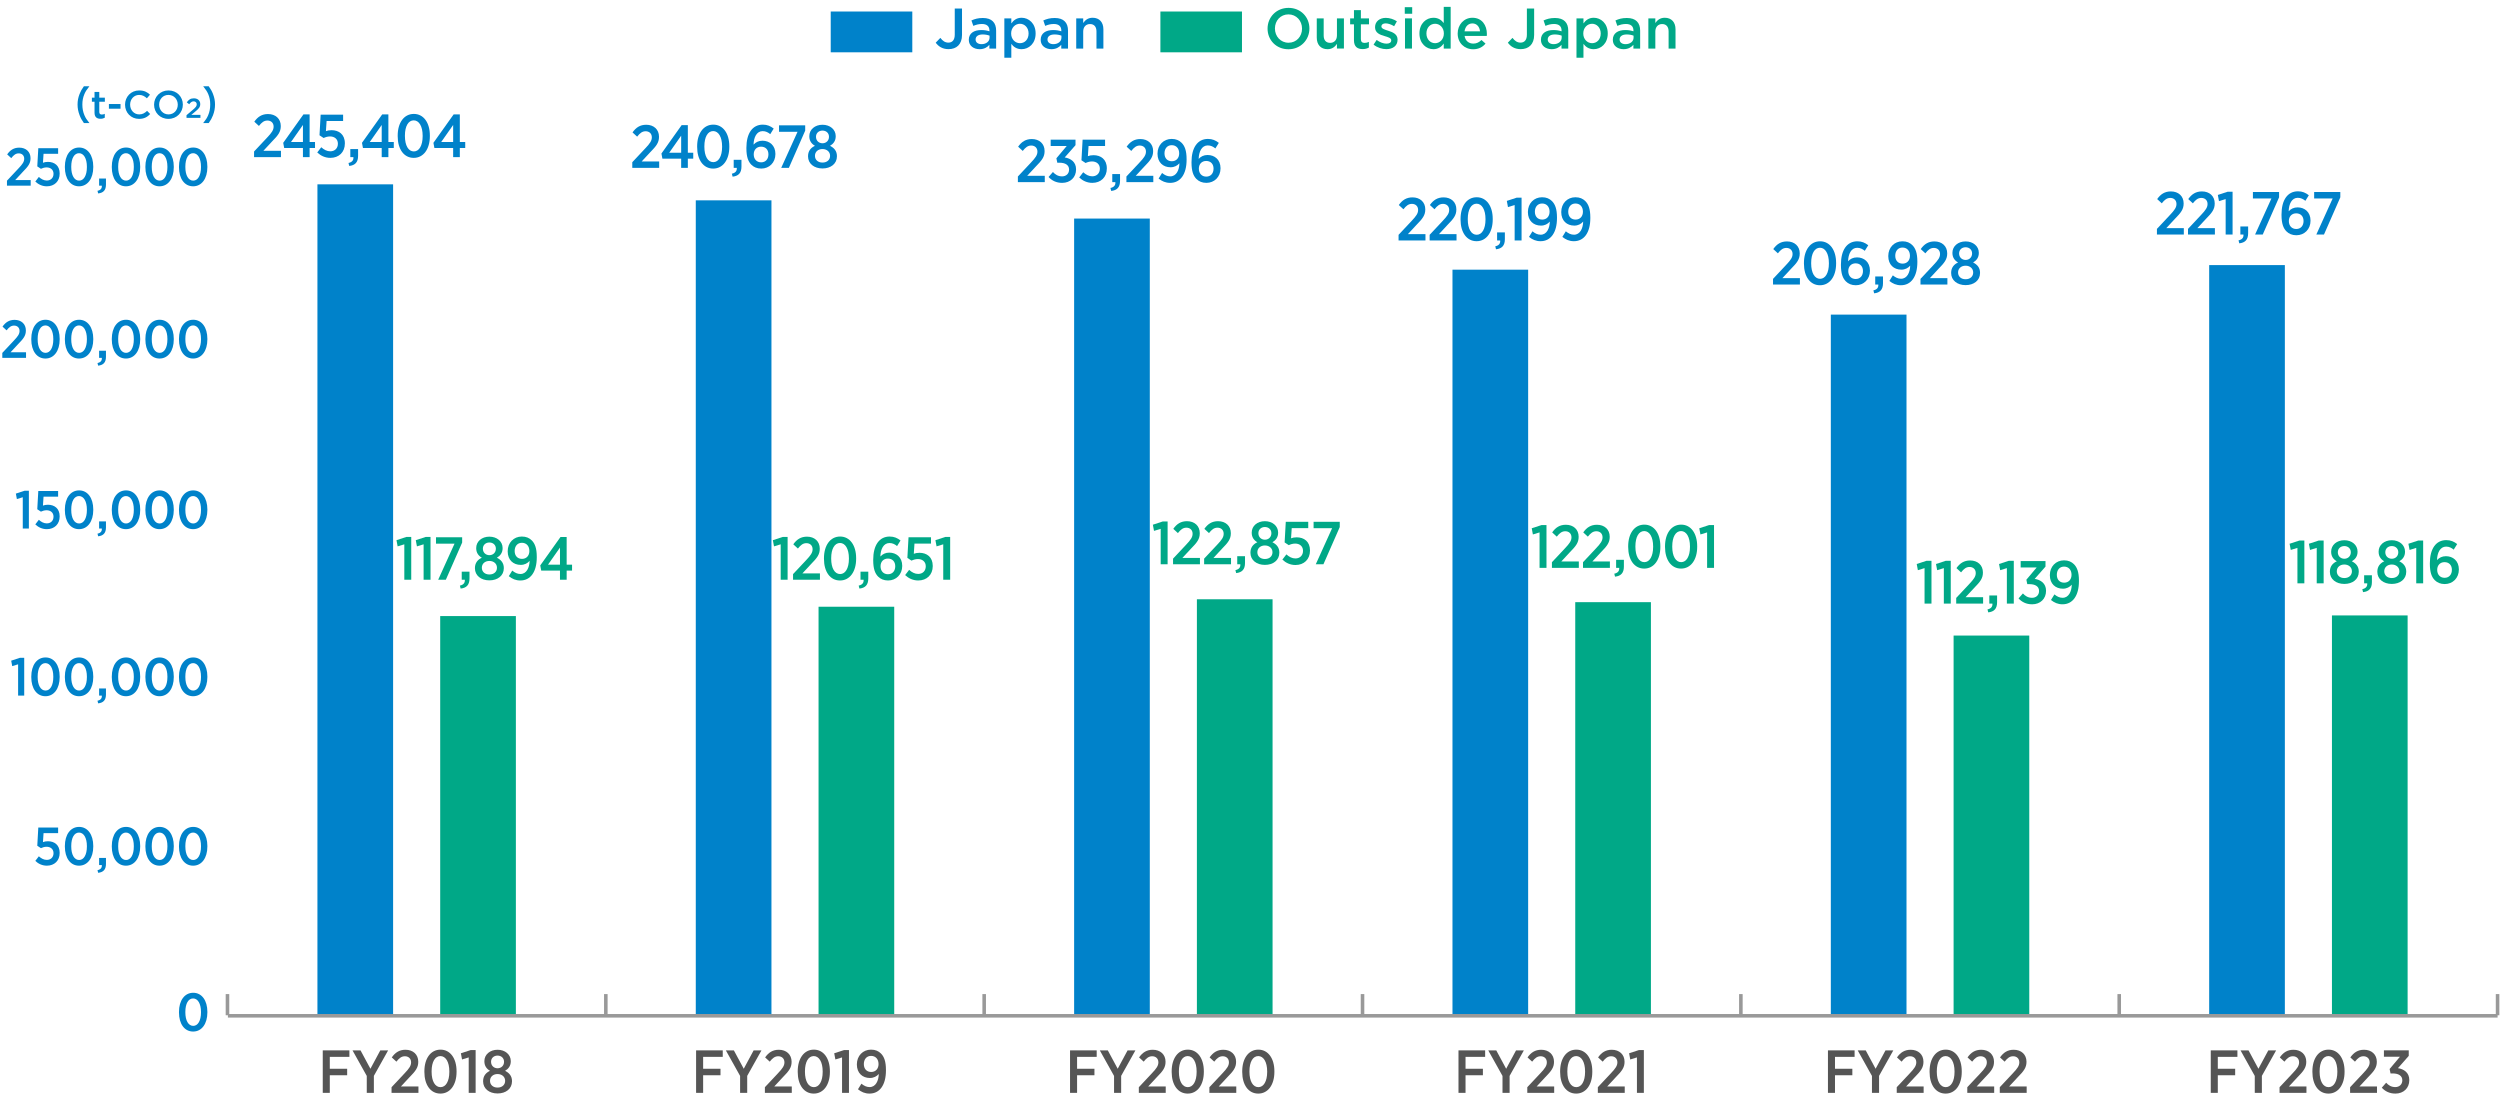 <?xml version="1.0" encoding="UTF-8"?>
<svg xmlns="http://www.w3.org/2000/svg" width="700" height="310" viewBox="0 0 700 310">
  <defs>
    <style>
      .cls-1 {
        fill: #0082ca;
      }

      .cls-2 {
        fill: none;
        stroke: #999;
        stroke-miterlimit: 10;
      }

      .cls-3 {
        fill: #00a887;
      }

      .cls-4 {
        fill: #555;
      }
    </style>
  </defs>
  <g id="data">
    <g>
      <g>
        <line class="cls-2" x1="63.693" y1="284.27" x2="63.693" y2="278.344"/>
        <line class="cls-2" x1="169.631" y1="284.27" x2="169.631" y2="278.344"/>
        <line class="cls-2" x1="275.569" y1="284.27" x2="275.569" y2="278.344"/>
        <line class="cls-2" x1="381.507" y1="284.27" x2="381.507" y2="278.344"/>
        <line class="cls-2" x1="487.444" y1="284.27" x2="487.444" y2="278.344"/>
        <line class="cls-2" x1="593.382" y1="284.27" x2="593.382" y2="278.344"/>
        <line class="cls-2" x1="699.32" y1="284.27" x2="699.32" y2="278.344"/>
      </g>
      <g>
        <g>
          <rect class="cls-1" x="88.881" y="51.614" width="21.188" height="232.656"/>
          <rect class="cls-1" x="194.819" y="56.094" width="21.188" height="228.176"/>
          <rect class="cls-1" x="300.756" y="61.197" width="21.188" height="223.073"/>
          <rect class="cls-1" x="406.694" y="75.509" width="21.188" height="208.76"/>
          <rect class="cls-1" x="512.632" y="88.091" width="21.188" height="196.179"/>
          <rect class="cls-1" x="618.57" y="74.226" width="21.188" height="210.044"/>
        </g>
        <g>
          <rect class="cls-3" x="123.256" y="172.5" width="21.188" height="111.77"/>
          <rect class="cls-3" x="229.194" y="169.886" width="21.188" height="114.384"/>
          <rect class="cls-3" x="335.131" y="167.795" width="21.188" height="116.475"/>
          <rect class="cls-3" x="441.069" y="168.606" width="21.188" height="115.663"/>
          <rect class="cls-3" x="547.007" y="177.956" width="21.188" height="106.314"/>
          <rect class="cls-3" x="652.945" y="172.32" width="21.188" height="111.95"/>
        </g>
      </g>
    </g>
  </g>
  <g id="_数字" data-name="数字">
    <g>
      <path class="cls-3" d="M218.592,152.406l-1.87.578-.323-1.734,2.754-.9h1.377v11.984h-1.938v-9.928Z"/>
      <path class="cls-3" d="M222.053,160.752l3.638-3.875c1.325-1.394,1.836-2.142,1.836-3.094,0-1.07-.748-1.699-1.734-1.699-.935,0-1.598.51-2.38,1.512l-1.292-1.189c.97-1.377,2.125-2.142,3.842-2.142,2.091,0,3.569,1.31,3.569,3.349v.034c0,1.614-.747,2.583-2.464,4.317l-2.397,2.584h4.913v1.785h-7.53v-1.582Z"/>
      <path class="cls-3" d="M230.711,156.486v-.188c0-3.604,1.768-6.068,4.521-6.068,2.72,0,4.487,2.447,4.487,6.052v.187c0,3.604-1.785,6.068-4.521,6.068-2.754,0-4.487-2.447-4.487-6.051ZM237.697,156.469v-.136c0-2.651-1.021-4.3-2.499-4.3-1.496,0-2.465,1.614-2.465,4.266v.137c0,2.651.986,4.301,2.499,4.301,1.479,0,2.465-1.633,2.465-4.268Z"/>
      <path class="cls-3" d="M240.433,163.965c1.037-.221,1.445-.799,1.377-1.631h-.866v-2.262h2.176v1.904c0,1.802-.851,2.652-2.482,2.822l-.204-.834Z"/>
      <path class="cls-3" d="M245.876,161.449c-.85-.867-1.377-2.142-1.377-4.605v-.119c0-4.012,1.666-6.494,4.606-6.494,1.241,0,2.142.408,3.043,1.105l-.969,1.563c-.595-.493-1.258-.851-2.125-.851-1.7,0-2.499,1.769-2.55,3.774.612-.663,1.411-1.088,2.499-1.088,1.938,0,3.62,1.274,3.62,3.706v.033c0,2.396-1.733,4.062-3.96,4.062-1.19,0-2.108-.408-2.788-1.088ZM250.67,158.576v-.033c0-1.292-.799-2.143-2.058-2.143-1.24,0-2.057.885-2.057,2.143v.018c0,1.309.799,2.227,2.074,2.227s2.04-.936,2.04-2.211Z"/>
      <path class="cls-3" d="M253.436,161.024l1.122-1.462c.782.697,1.581,1.139,2.533,1.139,1.258,0,2.124-.85,2.124-2.125v-.016c0-1.275-.935-2.023-2.192-2.023-.697,0-1.292.204-1.802.441l-1.156-.764.323-5.78h6.289v1.785h-4.623l-.188,2.839c.459-.17.918-.272,1.581-.272,2.023,0,3.723,1.155,3.723,3.672v.051c0,2.448-1.683,4.028-4.062,4.028-1.462,0-2.703-.595-3.672-1.513Z"/>
      <path class="cls-3" d="M264.108,152.406l-1.87.578-.322-1.734,2.753-.9h1.377v11.984h-1.938v-9.928Z"/>
    </g>
    <g>
      <path class="cls-3" d="M324.992,148.073l-1.87.578-.322-1.734,2.753-.9h1.377v11.983h-1.938v-9.927Z"/>
      <path class="cls-3" d="M328.453,156.419l3.638-3.875c1.326-1.394,1.836-2.142,1.836-3.094,0-1.071-.748-1.7-1.733-1.7-.936,0-1.599.51-2.38,1.513l-1.292-1.189c.969-1.377,2.125-2.142,3.842-2.142,2.091,0,3.569,1.309,3.569,3.349v.034c0,1.614-.748,2.583-2.465,4.317l-2.396,2.584h4.912v1.784h-7.53v-1.581Z"/>
      <path class="cls-3" d="M337.154,156.419l3.638-3.875c1.325-1.394,1.836-2.142,1.836-3.094,0-1.071-.748-1.7-1.734-1.7-.935,0-1.598.51-2.38,1.513l-1.292-1.189c.97-1.377,2.125-2.142,3.842-2.142,2.091,0,3.569,1.309,3.569,3.349v.034c0,1.614-.747,2.583-2.464,4.317l-2.397,2.584h4.913v1.784h-7.53v-1.581Z"/>
      <path class="cls-3" d="M345.917,159.632c1.037-.221,1.445-.799,1.377-1.632h-.866v-2.261h2.176v1.904c0,1.802-.851,2.651-2.482,2.821l-.204-.833Z"/>
      <path class="cls-3" d="M350.123,154.787v-.051c0-1.462.782-2.38,1.938-2.906-.918-.527-1.58-1.36-1.58-2.652v-.067c0-1.836,1.563-3.179,3.688-3.179,2.107,0,3.705,1.325,3.705,3.179v.067c0,1.292-.696,2.125-1.598,2.652,1.122.561,1.938,1.428,1.938,2.872v.068c0,2.091-1.733,3.399-4.045,3.399-2.329,0-4.046-1.343-4.046-3.383ZM356.293,154.651v-.034c0-1.139-.935-1.887-2.124-1.887-1.207,0-2.108.748-2.108,1.887v.034c0,1.071.816,1.87,2.108,1.87s2.124-.782,2.124-1.87ZM355.987,149.314v-.034c0-1.003-.765-1.717-1.818-1.717s-1.819.714-1.819,1.717v.034c0,1.054.782,1.802,1.819,1.802s1.818-.748,1.818-1.802Z"/>
      <path class="cls-3" d="M359.066,156.691l1.122-1.462c.782.697,1.581,1.139,2.533,1.139,1.258,0,2.124-.85,2.124-2.125v-.017c0-1.274-.935-2.022-2.192-2.022-.697,0-1.292.204-1.802.441l-1.156-.765.323-5.779h6.289v1.785h-4.623l-.188,2.838c.459-.17.918-.271,1.581-.271,2.023,0,3.723,1.155,3.723,3.672v.051c0,2.447-1.683,4.028-4.062,4.028-1.462,0-2.703-.595-3.672-1.513Z"/>
      <path class="cls-3" d="M372.991,147.903h-5.185v-1.802h7.326v1.479l-4.572,10.42h-2.143l4.573-10.097Z"/>
    </g>
    <g>
      <path class="cls-3" d="M431.078,149.073l-1.87.578-.323-1.734,2.754-.9h1.377v11.983h-1.938v-9.927Z"/>
      <path class="cls-3" d="M434.539,157.419l3.638-3.875c1.325-1.394,1.836-2.142,1.836-3.094,0-1.071-.748-1.7-1.733-1.7-.936,0-1.599.51-2.381,1.513l-1.291-1.189c.969-1.377,2.125-2.142,3.842-2.142,2.09,0,3.568,1.309,3.568,3.349v.034c0,1.614-.747,2.583-2.464,4.317l-2.397,2.584h4.913v1.784h-7.53v-1.581Z"/>
      <path class="cls-3" d="M443.24,157.419l3.637-3.875c1.326-1.394,1.836-2.142,1.836-3.094,0-1.071-.748-1.7-1.733-1.7-.935,0-1.599.51-2.38,1.513l-1.292-1.189c.969-1.377,2.125-2.142,3.842-2.142,2.091,0,3.569,1.309,3.569,3.349v.034c0,1.614-.748,2.583-2.465,4.317l-2.396,2.584h4.912v1.784h-7.529v-1.581Z"/>
      <path class="cls-3" d="M452.003,160.632c1.037-.221,1.444-.799,1.377-1.632h-.866v-2.261h2.176v1.904c0,1.802-.851,2.651-2.482,2.821l-.204-.833Z"/>
      <path class="cls-3" d="M455.891,153.152v-.187c0-3.604,1.768-6.068,4.521-6.068,2.72,0,4.487,2.447,4.487,6.052v.187c0,3.604-1.784,6.068-4.521,6.068-2.753,0-4.487-2.447-4.487-6.052ZM462.877,153.136v-.136c0-2.652-1.02-4.301-2.499-4.301-1.495,0-2.465,1.615-2.465,4.267v.136c0,2.652.986,4.301,2.499,4.301,1.479,0,2.465-1.632,2.465-4.267Z"/>
      <path class="cls-3" d="M466.207,153.152v-.187c0-3.604,1.768-6.068,4.521-6.068,2.719,0,4.486,2.447,4.486,6.052v.187c0,3.604-1.784,6.068-4.521,6.068-2.753,0-4.486-2.447-4.486-6.052ZM473.193,153.136v-.136c0-2.652-1.021-4.301-2.5-4.301-1.495,0-2.464,1.615-2.464,4.267v.136c0,2.652.985,4.301,2.499,4.301,1.479,0,2.465-1.632,2.465-4.267Z"/>
      <path class="cls-3" d="M477.99,149.073l-1.869.578-.323-1.734,2.753-.9h1.377v11.983h-1.938v-9.927Z"/>
    </g>
    <g>
      <path class="cls-3" d="M538.875,159.073l-1.87.578-.323-1.734,2.754-.9h1.377v11.983h-1.938v-9.927Z"/>
      <path class="cls-3" d="M544.275,159.073l-1.87.578-.322-1.734,2.753-.9h1.377v11.983h-1.938v-9.927Z"/>
      <path class="cls-3" d="M547.736,167.419l3.638-3.875c1.326-1.394,1.836-2.142,1.836-3.094,0-1.071-.748-1.7-1.733-1.7-.936,0-1.599.51-2.38,1.513l-1.292-1.189c.969-1.377,2.125-2.142,3.842-2.142,2.091,0,3.569,1.309,3.569,3.349v.034c0,1.614-.748,2.583-2.465,4.317l-2.396,2.584h4.912v1.784h-7.53v-1.581Z"/>
      <path class="cls-3" d="M556.5,170.632c1.037-.221,1.444-.799,1.377-1.632h-.867v-2.261h2.176v1.904c0,1.802-.85,2.651-2.481,2.821l-.204-.833Z"/>
      <path class="cls-3" d="M561.923,159.073l-1.87.578-.322-1.734,2.753-.9h1.377v11.983h-1.938v-9.927Z"/>
      <path class="cls-3" d="M565.19,167.556l1.224-1.395c.646.714,1.428,1.225,2.567,1.225,1.104,0,1.954-.731,1.954-1.887v-.034c0-1.241-1.037-1.904-2.702-1.904h-.596l-.255-1.24,2.89-3.434h-4.487v-1.785h6.952v1.547l-3.025,3.434c1.666.271,3.179,1.241,3.179,3.314v.051c0,2.228-1.615,3.757-3.893,3.757-1.683,0-2.924-.68-3.808-1.648Z"/>
      <path class="cls-3" d="M580.097,163.714c-.595.68-1.428,1.122-2.481,1.122-2.074,0-3.655-1.36-3.655-3.773v-.052c0-2.38,1.684-4.113,3.961-4.113,1.224,0,2.091.391,2.805,1.104.833.851,1.377,2.125,1.377,4.59v.119c0,4.097-1.751,6.493-4.606,6.493-1.292,0-2.295-.459-3.229-1.207l.969-1.563c.73.595,1.428.952,2.295.952,1.699,0,2.516-1.751,2.566-3.672ZM580.028,160.96v-.034c0-1.343-.799-2.277-2.091-2.277-1.258,0-2.022.969-2.022,2.277v.034c0,1.343.816,2.192,2.057,2.192,1.258,0,2.057-.917,2.057-2.192Z"/>
    </g>
    <g>
      <path class="cls-3" d="M113.209,152.406l-1.87.578-.323-1.734,2.754-.9h1.377v11.984h-1.938v-9.928Z"/>
      <path class="cls-3" d="M118.609,152.406l-1.87.578-.322-1.734,2.753-.9h1.377v11.984h-1.938v-9.928Z"/>
      <path class="cls-3" d="M127.264,152.236h-5.185v-1.802h7.326v1.479l-4.572,10.42h-2.142l4.572-10.098Z"/>
      <path class="cls-3" d="M128.773,163.965c1.037-.221,1.445-.799,1.377-1.631h-.866v-2.262h2.176v1.904c0,1.802-.851,2.652-2.482,2.822l-.204-.834Z"/>
      <path class="cls-3" d="M132.979,159.121v-.051c0-1.463.782-2.381,1.938-2.907-.918-.526-1.58-1.36-1.58-2.651v-.068c0-1.836,1.563-3.179,3.688-3.179,2.107,0,3.705,1.325,3.705,3.179v.068c0,1.291-.696,2.125-1.598,2.651,1.122.562,1.938,1.428,1.938,2.872v.068c0,2.092-1.733,3.4-4.045,3.4-2.329,0-4.046-1.344-4.046-3.383ZM139.149,158.984v-.033c0-1.139-.935-1.887-2.124-1.887-1.207,0-2.108.748-2.108,1.887v.033c0,1.071.816,1.87,2.108,1.87s2.124-.782,2.124-1.87ZM138.844,153.647v-.034c0-1.003-.765-1.717-1.818-1.717s-1.819.714-1.819,1.717v.034c0,1.054.782,1.802,1.819,1.802s1.818-.748,1.818-1.802Z"/>
      <path class="cls-3" d="M148.289,157.047c-.595.68-1.428,1.122-2.481,1.122-2.074,0-3.655-1.36-3.655-3.773v-.052c0-2.379,1.684-4.113,3.961-4.113,1.224,0,2.091.391,2.805,1.105.833.85,1.377,2.125,1.377,4.59v.118c0,4.097-1.751,6.493-4.606,6.493-1.292,0-2.295-.459-3.229-1.207l.969-1.563c.73.595,1.428.952,2.295.952,1.699,0,2.516-1.751,2.566-3.672ZM148.221,154.293v-.033c0-1.344-.799-2.278-2.091-2.278-1.258,0-2.022.97-2.022,2.278v.033c0,1.344.816,2.193,2.057,2.193,1.258,0,2.057-.918,2.057-2.193Z"/>
      <path class="cls-3" d="M156.794,159.767h-5.253l-.271-1.444,5.66-7.955h1.734v7.734h1.513v1.665h-1.513v2.567h-1.87v-2.567ZM156.794,158.102v-4.777l-3.349,4.777h3.349Z"/>
    </g>
    <g>
      <path class="cls-3" d="M643.28,153.406l-1.87.578-.322-1.734,2.753-.9h1.377v11.983h-1.938v-9.927Z"/>
      <path class="cls-3" d="M648.681,153.406l-1.87.578-.322-1.734,2.754-.9h1.377v11.983h-1.938v-9.927Z"/>
      <path class="cls-3" d="M652.365,160.12v-.051c0-1.462.781-2.38,1.938-2.906-.918-.527-1.58-1.36-1.58-2.652v-.067c0-1.836,1.562-3.179,3.688-3.179,2.108,0,3.706,1.325,3.706,3.179v.067c0,1.292-.696,2.125-1.598,2.652,1.122.561,1.938,1.428,1.938,2.872v.068c0,2.091-1.733,3.399-4.046,3.399-2.328,0-4.045-1.343-4.045-3.383ZM658.535,159.984v-.034c0-1.139-.935-1.887-2.125-1.887-1.207,0-2.107.748-2.107,1.887v.034c0,1.071.816,1.87,2.107,1.87s2.125-.782,2.125-1.87ZM658.229,154.647v-.034c0-1.003-.765-1.717-1.819-1.717s-1.818.714-1.818,1.717v.034c0,1.054.781,1.802,1.818,1.802s1.819-.748,1.819-1.802Z"/>
      <path class="cls-3" d="M661.449,164.965c1.037-.221,1.445-.799,1.377-1.632h-.866v-2.261h2.176v1.904c0,1.802-.851,2.651-2.481,2.821l-.205-.833Z"/>
      <path class="cls-3" d="M665.655,160.12v-.051c0-1.462.782-2.38,1.938-2.906-.918-.527-1.581-1.36-1.581-2.652v-.067c0-1.836,1.563-3.179,3.688-3.179,2.107,0,3.705,1.325,3.705,3.179v.067c0,1.292-.696,2.125-1.598,2.652,1.122.561,1.938,1.428,1.938,2.872v.068c0,2.091-1.733,3.399-4.045,3.399-2.328,0-4.046-1.343-4.046-3.383ZM671.826,159.984v-.034c0-1.139-.936-1.887-2.125-1.887-1.207,0-2.107.748-2.107,1.887v.034c0,1.071.815,1.87,2.107,1.87s2.125-.782,2.125-1.87ZM671.52,154.647v-.034c0-1.003-.765-1.717-1.818-1.717s-1.818.714-1.818,1.717v.034c0,1.054.781,1.802,1.818,1.802s1.818-.748,1.818-1.802Z"/>
      <path class="cls-3" d="M676.547,153.406l-1.869.578-.323-1.734,2.753-.9h1.377v11.983h-1.938v-9.927Z"/>
      <path class="cls-3" d="M681.737,162.449c-.851-.867-1.377-2.142-1.377-4.606v-.119c0-4.012,1.665-6.493,4.606-6.493,1.24,0,2.142.408,3.043,1.104l-.969,1.564c-.596-.493-1.258-.851-2.125-.851-1.7,0-2.499,1.769-2.55,3.774.612-.663,1.411-1.088,2.499-1.088,1.938,0,3.62,1.274,3.62,3.705v.034c0,2.396-1.733,4.062-3.96,4.062-1.19,0-2.108-.408-2.788-1.088ZM686.531,159.576v-.033c0-1.292-.799-2.143-2.058-2.143-1.241,0-2.057.885-2.057,2.143v.017c0,1.309.799,2.227,2.073,2.227s2.041-.935,2.041-2.21Z"/>
    </g>
    <g>
      <path class="cls-1" d="M603.939,64.086l3.637-3.876c1.326-1.394,1.836-2.142,1.836-3.094,0-1.07-.748-1.699-1.733-1.699-.935,0-1.599.51-2.38,1.513l-1.292-1.189c.969-1.377,2.125-2.143,3.842-2.143,2.091,0,3.569,1.31,3.569,3.349v.034c0,1.615-.748,2.584-2.465,4.317l-2.396,2.584h4.912v1.785h-7.529v-1.581Z"/>
      <path class="cls-1" d="M612.639,64.086l3.639-3.876c1.325-1.394,1.836-2.142,1.836-3.094,0-1.07-.748-1.699-1.734-1.699-.936,0-1.598.51-2.38,1.513l-1.292-1.189c.969-1.377,2.125-2.143,3.842-2.143,2.091,0,3.569,1.31,3.569,3.349v.034c0,1.615-.747,2.584-2.464,4.317l-2.397,2.584h4.913v1.785h-7.531v-1.581Z"/>
      <path class="cls-1" d="M623.184,55.74l-1.869.577-.323-1.733,2.753-.901h1.377v11.984h-1.938v-9.927Z"/>
      <path class="cls-1" d="M626.791,67.299c1.037-.222,1.445-.799,1.377-1.632h-.866v-2.261h2.176v1.903c0,1.802-.851,2.652-2.481,2.822l-.205-.833Z"/>
      <path class="cls-1" d="M636,55.569h-5.185v-1.802h7.326v1.479l-4.572,10.42h-2.142l4.572-10.098Z"/>
      <path class="cls-1" d="M640.201,64.783c-.85-.867-1.377-2.143-1.377-4.606v-.119c0-4.012,1.666-6.493,4.606-6.493,1.241,0,2.142.407,3.042,1.104l-.969,1.563c-.594-.492-1.258-.85-2.124-.85-1.7,0-2.499,1.768-2.55,3.773.611-.663,1.41-1.088,2.498-1.088,1.938,0,3.621,1.275,3.621,3.706v.034c0,2.396-1.734,4.062-3.961,4.062-1.189,0-2.107-.408-2.787-1.088ZM644.994,61.91v-.034c0-1.292-.799-2.142-2.057-2.142-1.24,0-2.057.884-2.057,2.142v.018c0,1.309.799,2.227,2.074,2.227s2.039-.936,2.039-2.21Z"/>
      <path class="cls-1" d="M653.148,55.569h-5.186v-1.802h7.326v1.479l-4.572,10.42h-2.142l4.573-10.098Z"/>
    </g>
    <g>
      <path class="cls-1" d="M391.597,65.752l3.638-3.875c1.326-1.394,1.836-2.142,1.836-3.094,0-1.071-.748-1.7-1.733-1.7-.936,0-1.599.51-2.38,1.513l-1.292-1.189c.969-1.377,2.125-2.142,3.842-2.142,2.091,0,3.569,1.309,3.569,3.349v.034c0,1.614-.748,2.583-2.465,4.317l-2.396,2.584h4.912v1.784h-7.53v-1.581Z"/>
      <path class="cls-1" d="M400.297,65.752l3.638-3.875c1.326-1.394,1.836-2.142,1.836-3.094,0-1.071-.748-1.7-1.733-1.7-.936,0-1.599.51-2.38,1.513l-1.292-1.189c.969-1.377,2.125-2.142,3.842-2.142,2.091,0,3.569,1.309,3.569,3.349v.034c0,1.614-.748,2.583-2.465,4.317l-2.396,2.584h4.912v1.784h-7.53v-1.581Z"/>
      <path class="cls-1" d="M408.955,61.485v-.187c0-3.604,1.768-6.068,4.521-6.068,2.72,0,4.487,2.447,4.487,6.052v.187c0,3.604-1.784,6.068-4.521,6.068-2.753,0-4.487-2.447-4.487-6.052ZM415.941,61.469v-.136c0-2.652-1.02-4.301-2.499-4.301-1.495,0-2.465,1.615-2.465,4.267v.136c0,2.652.986,4.301,2.499,4.301,1.479,0,2.465-1.632,2.465-4.267Z"/>
      <path class="cls-1" d="M418.678,68.965c1.037-.221,1.444-.799,1.377-1.632h-.867v-2.261h2.176v1.904c0,1.802-.85,2.651-2.481,2.821l-.204-.833Z"/>
      <path class="cls-1" d="M424.1,57.406l-1.869.578-.323-1.734,2.754-.9h1.377v11.983h-1.938v-9.927Z"/>
      <path class="cls-1" d="M433.947,62.047c-.595.68-1.428,1.122-2.481,1.122-2.073,0-3.654-1.36-3.654-3.773v-.052c0-2.38,1.683-4.113,3.96-4.113,1.225,0,2.091.391,2.806,1.104.832.851,1.376,2.125,1.376,4.59v.119c0,4.097-1.75,6.493-4.606,6.493-1.292,0-2.295-.459-3.229-1.207l.969-1.563c.731.595,1.428.952,2.295.952,1.7,0,2.516-1.751,2.566-3.672ZM433.88,59.293v-.034c0-1.343-.799-2.277-2.091-2.277-1.258,0-2.022.969-2.022,2.277v.034c0,1.343.815,2.192,2.057,2.192,1.258,0,2.057-.917,2.057-2.192Z"/>
      <path class="cls-1" d="M443.285,62.047c-.595.68-1.428,1.122-2.481,1.122-2.073,0-3.654-1.36-3.654-3.773v-.052c0-2.38,1.683-4.113,3.96-4.113,1.225,0,2.091.391,2.806,1.104.832.851,1.376,2.125,1.376,4.59v.119c0,4.097-1.75,6.493-4.606,6.493-1.292,0-2.295-.459-3.229-1.207l.969-1.563c.731.595,1.428.952,2.295.952,1.7,0,2.516-1.751,2.566-3.672ZM443.218,59.293v-.034c0-1.343-.799-2.277-2.091-2.277-1.258,0-2.022.969-2.022,2.277v.034c0,1.343.815,2.192,2.057,2.192,1.258,0,2.057-.917,2.057-2.192Z"/>
    </g>
    <g>
      <path class="cls-1" d="M496.445,78.085l3.639-3.875c1.325-1.394,1.836-2.142,1.836-3.094,0-1.071-.748-1.7-1.734-1.7-.936,0-1.598.51-2.38,1.513l-1.292-1.189c.969-1.377,2.125-2.142,3.842-2.142,2.091,0,3.569,1.309,3.569,3.349v.034c0,1.614-.747,2.583-2.464,4.317l-2.397,2.584h4.913v1.784h-7.531v-1.581Z"/>
      <path class="cls-1" d="M505.104,73.818v-.187c0-3.604,1.768-6.068,4.521-6.068,2.72,0,4.487,2.447,4.487,6.052v.187c0,3.604-1.784,6.068-4.521,6.068-2.753,0-4.487-2.447-4.487-6.052ZM512.09,73.802v-.136c0-2.652-1.02-4.301-2.499-4.301-1.495,0-2.464,1.615-2.464,4.267v.136c0,2.652.985,4.301,2.498,4.301,1.479,0,2.465-1.632,2.465-4.267Z"/>
      <path class="cls-1" d="M516.837,78.782c-.851-.867-1.377-2.142-1.377-4.606v-.119c0-4.012,1.665-6.493,4.606-6.493,1.24,0,2.142.408,3.043,1.104l-.969,1.564c-.596-.493-1.258-.851-2.125-.851-1.7,0-2.499,1.769-2.55,3.774.612-.663,1.411-1.088,2.499-1.088,1.938,0,3.62,1.274,3.62,3.705v.034c0,2.396-1.733,4.062-3.96,4.062-1.19,0-2.108-.408-2.788-1.088ZM521.631,75.909v-.033c0-1.292-.799-2.143-2.058-2.143-1.241,0-2.057.885-2.057,2.143v.017c0,1.309.799,2.227,2.073,2.227s2.041-.935,2.041-2.21Z"/>
      <path class="cls-1" d="M524.552,81.298c1.037-.221,1.444-.799,1.377-1.632h-.866v-2.261h2.176v1.904c0,1.802-.851,2.651-2.482,2.821l-.204-.833Z"/>
      <path class="cls-1" d="M534.854,74.38c-.596.68-1.429,1.122-2.482,1.122-2.074,0-3.654-1.36-3.654-3.773v-.052c0-2.38,1.683-4.113,3.961-4.113,1.223,0,2.09.391,2.805,1.104.832.851,1.376,2.125,1.376,4.59v.119c0,4.097-1.751,6.493-4.606,6.493-1.292,0-2.295-.459-3.229-1.207l.969-1.563c.731.595,1.428.952,2.295.952,1.7,0,2.516-1.751,2.567-3.672ZM534.785,71.626v-.034c0-1.343-.799-2.277-2.092-2.277-1.258,0-2.021.969-2.021,2.277v.034c0,1.343.815,2.192,2.057,2.192,1.258,0,2.057-.917,2.057-2.192Z"/>
      <path class="cls-1" d="M537.738,78.085l3.638-3.875c1.325-1.394,1.836-2.142,1.836-3.094,0-1.071-.748-1.7-1.733-1.7-.936,0-1.599.51-2.381,1.513l-1.291-1.189c.969-1.377,2.125-2.142,3.842-2.142,2.09,0,3.568,1.309,3.568,3.349v.034c0,1.614-.747,2.583-2.464,4.317l-2.397,2.584h4.913v1.784h-7.53v-1.581Z"/>
      <path class="cls-1" d="M546.32,76.453v-.051c0-1.462.781-2.38,1.938-2.906-.918-.527-1.581-1.36-1.581-2.652v-.067c0-1.836,1.563-3.179,3.688-3.179,2.107,0,3.705,1.325,3.705,3.179v.067c0,1.292-.696,2.125-1.598,2.652,1.122.561,1.938,1.428,1.938,2.872v.068c0,2.091-1.733,3.399-4.045,3.399-2.328,0-4.045-1.343-4.045-3.383ZM552.49,76.317v-.034c0-1.139-.936-1.887-2.125-1.887-1.207,0-2.107.748-2.107,1.887v.034c0,1.071.815,1.87,2.107,1.87s2.125-.782,2.125-1.87ZM552.184,70.98v-.034c0-1.003-.765-1.717-1.818-1.717s-1.818.714-1.818,1.717v.034c0,1.054.781,1.802,1.818,1.802s1.818-.748,1.818-1.802Z"/>
    </g>
    <g>
      <path class="cls-1" d="M177.039,45.419l3.638-3.875c1.326-1.395,1.836-2.143,1.836-3.094,0-1.071-.748-1.7-1.733-1.7-.935,0-1.598.51-2.38,1.513l-1.292-1.189c.969-1.377,2.125-2.142,3.842-2.142,2.091,0,3.569,1.309,3.569,3.349v.033c0,1.615-.748,2.584-2.465,4.318l-2.396,2.583h4.912v1.785h-7.53v-1.581Z"/>
      <path class="cls-1" d="M190.726,44.434h-5.252l-.272-1.445,5.66-7.955h1.734v7.734h1.513v1.666h-1.513v2.566h-1.87v-2.566ZM190.726,42.768v-4.776l-3.349,4.776h3.349Z"/>
      <path class="cls-1" d="M195.202,41.152v-.187c0-3.604,1.768-6.068,4.521-6.068,2.72,0,4.487,2.447,4.487,6.051v.188c0,3.604-1.784,6.068-4.521,6.068-2.754,0-4.487-2.448-4.487-6.052ZM202.188,41.136v-.136c0-2.652-1.02-4.301-2.499-4.301-1.496,0-2.465,1.614-2.465,4.267v.136c0,2.651.986,4.301,2.499,4.301,1.479,0,2.465-1.632,2.465-4.267Z"/>
      <path class="cls-1" d="M204.925,48.632c1.036-.221,1.444-.799,1.377-1.632h-.867v-2.261h2.176v1.903c0,1.803-.851,2.652-2.482,2.822l-.203-.833Z"/>
      <path class="cls-1" d="M210.367,46.116c-.851-.867-1.377-2.142-1.377-4.606v-.119c0-4.012,1.666-6.493,4.606-6.493,1.241,0,2.142.407,3.043,1.104l-.969,1.564c-.596-.493-1.258-.851-2.125-.851-1.7,0-2.499,1.768-2.55,3.773.611-.662,1.411-1.088,2.499-1.088,1.938,0,3.62,1.275,3.62,3.706v.034c0,2.396-1.733,4.062-3.961,4.062-1.189,0-2.107-.408-2.787-1.088ZM215.16,43.243v-.034c0-1.291-.799-2.142-2.057-2.142-1.24,0-2.057.884-2.057,2.142v.018c0,1.309.799,2.227,2.074,2.227s2.039-.935,2.039-2.21Z"/>
      <path class="cls-1" d="M223.314,36.903h-5.185v-1.802h7.326v1.479l-4.572,10.42h-2.142l4.572-10.097Z"/>
      <path class="cls-1" d="M226.25,43.787v-.051c0-1.462.782-2.38,1.938-2.906-.918-.527-1.581-1.36-1.581-2.652v-.067c0-1.836,1.563-3.179,3.688-3.179,2.107,0,3.705,1.325,3.705,3.179v.067c0,1.292-.696,2.125-1.598,2.652,1.122.561,1.938,1.428,1.938,2.872v.068c0,2.091-1.734,3.399-4.046,3.399-2.329,0-4.046-1.343-4.046-3.383ZM232.421,43.651v-.034c0-1.139-.936-1.887-2.125-1.887-1.207,0-2.107.748-2.107,1.887v.034c0,1.071.815,1.87,2.107,1.87s2.125-.782,2.125-1.87ZM232.114,38.313v-.033c0-1.003-.765-1.717-1.818-1.717s-1.819.714-1.819,1.717v.033c0,1.055.782,1.802,1.819,1.802s1.818-.747,1.818-1.802Z"/>
    </g>
    <g>
      <path class="cls-1" d="M71.137,42.419l3.638-3.875c1.326-1.395,1.836-2.143,1.836-3.094,0-1.071-.748-1.7-1.733-1.7-.936,0-1.598.51-2.38,1.513l-1.292-1.189c.969-1.377,2.125-2.142,3.842-2.142,2.091,0,3.569,1.309,3.569,3.349v.033c0,1.615-.748,2.584-2.465,4.318l-2.396,2.583h4.912v1.785h-7.53v-1.581Z"/>
      <path class="cls-1" d="M84.823,41.434h-5.252l-.272-1.445,5.66-7.955h1.734v7.734h1.513v1.666h-1.513v2.566h-1.87v-2.566ZM84.823,39.768v-4.776l-3.349,4.776h3.349Z"/>
      <path class="cls-1" d="M88.83,42.691l1.122-1.462c.782.696,1.581,1.139,2.532,1.139,1.258,0,2.125-.85,2.125-2.125v-.017c0-1.275-.935-2.023-2.192-2.023-.697,0-1.292.204-1.802.442l-1.156-.765.323-5.779h6.289v1.784h-4.623l-.188,2.839c.459-.17.918-.271,1.581-.271,2.022,0,3.723,1.155,3.723,3.671v.052c0,2.447-1.683,4.028-4.062,4.028-1.462,0-2.703-.595-3.672-1.513Z"/>
      <path class="cls-1" d="M97.579,45.632c1.036-.221,1.444-.799,1.376-1.632h-.866v-2.261h2.176v1.903c0,1.803-.851,2.652-2.482,2.822l-.203-.833Z"/>
      <path class="cls-1" d="M106.878,41.434h-5.252l-.272-1.445,5.66-7.955h1.734v7.734h1.513v1.666h-1.513v2.566h-1.87v-2.566ZM106.878,39.768v-4.776l-3.349,4.776h3.349Z"/>
      <path class="cls-1" d="M111.355,38.152v-.187c0-3.604,1.768-6.068,4.521-6.068,2.72,0,4.487,2.447,4.487,6.051v.188c0,3.604-1.784,6.068-4.521,6.068-2.754,0-4.487-2.448-4.487-6.052ZM118.342,38.136v-.136c0-2.652-1.02-4.301-2.499-4.301-1.496,0-2.465,1.614-2.465,4.267v.136c0,2.651.986,4.301,2.499,4.301,1.479,0,2.465-1.632,2.465-4.267Z"/>
      <path class="cls-1" d="M126.882,41.434h-5.252l-.272-1.445,5.66-7.955h1.734v7.734h1.513v1.666h-1.513v2.566h-1.87v-2.566ZM126.882,39.768v-4.776l-3.349,4.776h3.349Z"/>
    </g>
    <g>
      <path class="cls-1" d="M285.005,49.419l3.638-3.875c1.326-1.395,1.836-2.143,1.836-3.094,0-1.071-.748-1.7-1.733-1.7-.936,0-1.598.51-2.38,1.513l-1.292-1.189c.969-1.377,2.125-2.142,3.842-2.142,2.091,0,3.569,1.309,3.569,3.349v.033c0,1.615-.748,2.584-2.465,4.318l-2.396,2.583h4.912v1.785h-7.53v-1.581Z"/>
      <path class="cls-1" d="M293.595,49.555l1.224-1.394c.646.714,1.429,1.224,2.567,1.224,1.104,0,1.955-.73,1.955-1.887v-.033c0-1.241-1.037-1.904-2.703-1.904h-.595l-.255-1.241,2.89-3.434h-4.488v-1.784h6.953v1.547l-3.026,3.434c1.666.271,3.179,1.24,3.179,3.314v.051c0,2.227-1.614,3.757-3.893,3.757-1.683,0-2.924-.68-3.808-1.649Z"/>
      <path class="cls-1" d="M302.179,49.691l1.122-1.462c.782.696,1.581,1.139,2.532,1.139,1.258,0,2.125-.85,2.125-2.125v-.017c0-1.275-.935-2.023-2.192-2.023-.697,0-1.292.204-1.802.442l-1.156-.765.323-5.779h6.289v1.784h-4.623l-.188,2.839c.459-.17.918-.271,1.581-.271,2.022,0,3.723,1.155,3.723,3.671v.052c0,2.447-1.683,4.028-4.062,4.028-1.462,0-2.703-.595-3.672-1.513Z"/>
      <path class="cls-1" d="M310.927,52.632c1.036-.221,1.444-.799,1.377-1.632h-.867v-2.261h2.176v1.903c0,1.803-.851,2.652-2.482,2.822l-.203-.833Z"/>
      <path class="cls-1" d="M315.394,49.419l3.638-3.875c1.326-1.395,1.836-2.143,1.836-3.094,0-1.071-.748-1.7-1.733-1.7-.936,0-1.598.51-2.38,1.513l-1.292-1.189c.969-1.377,2.125-2.142,3.842-2.142,2.091,0,3.569,1.309,3.569,3.349v.033c0,1.615-.748,2.584-2.465,4.318l-2.396,2.583h4.912v1.785h-7.53v-1.581Z"/>
      <path class="cls-1" d="M330.239,45.714c-.595.68-1.428,1.121-2.482,1.121-2.073,0-3.654-1.359-3.654-3.773v-.051c0-2.38,1.683-4.113,3.961-4.113,1.224,0,2.091.391,2.805,1.104.833.85,1.377,2.125,1.377,4.59v.119c0,4.097-1.751,6.493-4.606,6.493-1.292,0-2.295-.459-3.23-1.207l.97-1.563c.73.595,1.428.951,2.294.951,1.7,0,2.517-1.75,2.567-3.671ZM330.171,42.96v-.034c0-1.343-.799-2.277-2.091-2.277-1.258,0-2.022.969-2.022,2.277v.034c0,1.343.815,2.192,2.057,2.192,1.258,0,2.057-.918,2.057-2.192Z"/>
      <path class="cls-1" d="M335,50.116c-.851-.867-1.377-2.142-1.377-4.606v-.119c0-4.012,1.666-6.493,4.606-6.493,1.241,0,2.142.407,3.043,1.104l-.969,1.564c-.596-.493-1.258-.851-2.125-.851-1.7,0-2.499,1.768-2.55,3.773.611-.662,1.411-1.088,2.499-1.088,1.938,0,3.62,1.275,3.62,3.706v.034c0,2.396-1.733,4.062-3.961,4.062-1.189,0-2.107-.408-2.787-1.088ZM339.793,47.243v-.034c0-1.291-.799-2.142-2.057-2.142-1.24,0-2.057.884-2.057,2.142v.018c0,1.309.799,2.227,2.074,2.227s2.039-.935,2.039-2.21Z"/>
    </g>
  </g>
  <g id="_凡例" data-name="凡例">
    <g>
      <path class="cls-1" d="M50.114,283.494v-.165c0-3.18,1.561-5.354,3.99-5.354,2.399,0,3.96,2.16,3.96,5.34v.165c0,3.18-1.575,5.354-3.99,5.354-2.43,0-3.96-2.159-3.96-5.34ZM56.279,283.479v-.12c0-2.34-.899-3.795-2.205-3.795-1.319,0-2.175,1.425-2.175,3.765v.12c0,2.34.87,3.795,2.205,3.795,1.305,0,2.175-1.439,2.175-3.765Z"/>
      <g>
        <path class="cls-1" d="M9.885,241.055l.99-1.291c.689.615,1.395,1.006,2.234,1.006,1.11,0,1.875-.75,1.875-1.875v-.016c0-1.125-.825-1.785-1.935-1.785-.615,0-1.14.182-1.59.391l-1.021-.674.285-5.102h5.55v1.576h-4.08l-.165,2.504c.405-.148.811-.24,1.396-.24,1.785,0,3.285,1.021,3.285,3.24v.045c0,2.16-1.485,3.555-3.585,3.555-1.29,0-2.385-.523-3.24-1.334Z"/>
        <path class="cls-1" d="M18.165,237.049v-.164c0-3.18,1.56-5.355,3.989-5.355,2.4,0,3.96,2.16,3.96,5.34v.166c0,3.18-1.574,5.354-3.989,5.354-2.43,0-3.96-2.158-3.96-5.34ZM24.33,237.035v-.121c0-2.34-.9-3.795-2.205-3.795-1.32,0-2.175,1.426-2.175,3.766v.119c0,2.34.869,3.795,2.204,3.795,1.306,0,2.176-1.439,2.176-3.764Z"/>
        <path class="cls-1" d="M27.3,243.65c.915-.195,1.274-.705,1.215-1.441h-.765v-1.994h1.92v1.68c0,1.59-.75,2.34-2.19,2.49l-.18-.734Z"/>
        <path class="cls-1" d="M31.305,237.049v-.164c0-3.18,1.56-5.355,3.989-5.355,2.4,0,3.96,2.16,3.96,5.34v.166c0,3.18-1.574,5.354-3.989,5.354-2.43,0-3.96-2.158-3.96-5.34ZM37.47,237.035v-.121c0-2.34-.9-3.795-2.205-3.795-1.32,0-2.175,1.426-2.175,3.766v.119c0,2.34.869,3.795,2.204,3.795,1.306,0,2.176-1.439,2.176-3.764Z"/>
        <path class="cls-1" d="M40.709,237.049v-.164c0-3.18,1.561-5.355,3.99-5.355,2.399,0,3.96,2.16,3.96,5.34v.166c0,3.18-1.575,5.354-3.99,5.354-2.43,0-3.96-2.158-3.96-5.34ZM46.874,237.035v-.121c0-2.34-.899-3.795-2.205-3.795-1.319,0-2.175,1.426-2.175,3.766v.119c0,2.34.87,3.795,2.205,3.795,1.305,0,2.175-1.439,2.175-3.764Z"/>
        <path class="cls-1" d="M50.114,237.049v-.164c0-3.18,1.56-5.355,3.989-5.355,2.4,0,3.96,2.16,3.96,5.34v.166c0,3.18-1.574,5.354-3.989,5.354-2.43,0-3.96-2.158-3.96-5.34ZM56.279,237.035v-.121c0-2.34-.9-3.795-2.205-3.795-1.32,0-2.175,1.426-2.175,3.766v.119c0,2.34.869,3.795,2.204,3.795,1.306,0,2.176-1.439,2.176-3.764Z"/>
      </g>
      <g>
        <path class="cls-1" d="M5.069,186.006l-1.649.51-.285-1.529,2.43-.795h1.215v10.574h-1.71v-8.76Z"/>
        <path class="cls-1" d="M8.76,189.605v-.165c0-3.18,1.56-5.354,3.989-5.354,2.4,0,3.96,2.16,3.96,5.34v.165c0,3.18-1.574,5.354-3.989,5.354-2.43,0-3.96-2.159-3.96-5.34ZM14.925,189.591v-.12c0-2.34-.9-3.795-2.205-3.795-1.32,0-2.175,1.425-2.175,3.765v.12c0,2.34.869,3.795,2.204,3.795,1.306,0,2.176-1.439,2.176-3.765Z"/>
        <path class="cls-1" d="M18.164,189.605v-.165c0-3.18,1.561-5.354,3.99-5.354,2.399,0,3.96,2.16,3.96,5.34v.165c0,3.18-1.575,5.354-3.99,5.354-2.43,0-3.96-2.159-3.96-5.34ZM24.329,189.591v-.12c0-2.34-.899-3.795-2.205-3.795-1.319,0-2.175,1.425-2.175,3.765v.12c0,2.34.87,3.795,2.205,3.795,1.305,0,2.175-1.439,2.175-3.765Z"/>
        <path class="cls-1" d="M27.299,196.205c.915-.194,1.275-.704,1.216-1.439h-.766v-1.995h1.92v1.68c0,1.591-.75,2.341-2.189,2.49l-.181-.735Z"/>
        <path class="cls-1" d="M31.304,189.605v-.165c0-3.18,1.561-5.354,3.99-5.354,2.399,0,3.96,2.16,3.96,5.34v.165c0,3.18-1.575,5.354-3.99,5.354-2.43,0-3.96-2.159-3.96-5.34ZM37.469,189.591v-.12c0-2.34-.899-3.795-2.205-3.795-1.319,0-2.175,1.425-2.175,3.765v.12c0,2.34.87,3.795,2.205,3.795,1.305,0,2.175-1.439,2.175-3.765Z"/>
        <path class="cls-1" d="M40.709,189.605v-.165c0-3.18,1.56-5.354,3.989-5.354,2.4,0,3.96,2.16,3.96,5.34v.165c0,3.18-1.574,5.354-3.989,5.354-2.43,0-3.96-2.159-3.96-5.34ZM46.874,189.591v-.12c0-2.34-.9-3.795-2.205-3.795-1.32,0-2.175,1.425-2.175,3.765v.12c0,2.34.869,3.795,2.204,3.795,1.306,0,2.176-1.439,2.176-3.765Z"/>
        <path class="cls-1" d="M50.113,189.605v-.165c0-3.18,1.561-5.354,3.99-5.354,2.399,0,3.96,2.16,3.96,5.34v.165c0,3.18-1.575,5.354-3.99,5.354-2.43,0-3.96-2.159-3.96-5.34ZM56.278,189.591v-.12c0-2.34-.899-3.795-2.205-3.795-1.319,0-2.175,1.425-2.175,3.765v.12c0,2.34.87,3.795,2.205,3.795,1.305,0,2.175-1.439,2.175-3.765Z"/>
      </g>
      <g>
        <path class="cls-1" d="M1.95,50.593l3.21-3.42c1.17-1.23,1.619-1.891,1.619-2.73,0-.944-.659-1.5-1.529-1.5-.825,0-1.41.45-2.101,1.335l-1.14-1.05c.855-1.215,1.875-1.89,3.39-1.89,1.846,0,3.15,1.155,3.15,2.955v.029c0,1.426-.66,2.28-2.175,3.811l-2.115,2.279h4.335v1.575H1.95v-1.395Z"/>
        <path class="cls-1" d="M9.885,50.832l.99-1.29c.689.615,1.395,1.005,2.234,1.005,1.11,0,1.875-.749,1.875-1.874v-.016c0-1.125-.825-1.785-1.935-1.785-.615,0-1.14.181-1.59.391l-1.021-.675.285-5.101h5.55v1.575h-4.08l-.165,2.505c.405-.149.811-.24,1.396-.24,1.785,0,3.285,1.021,3.285,3.24v.045c0,2.16-1.485,3.555-3.585,3.555-1.29,0-2.385-.524-3.24-1.335Z"/>
        <path class="cls-1" d="M18.165,46.827v-.165c0-3.18,1.56-5.354,3.989-5.354,2.4,0,3.96,2.16,3.96,5.34v.165c0,3.18-1.574,5.354-3.989,5.354-2.43,0-3.96-2.159-3.96-5.34ZM24.33,46.812v-.12c0-2.34-.9-3.795-2.205-3.795-1.32,0-2.175,1.425-2.175,3.765v.12c0,2.34.869,3.795,2.204,3.795,1.306,0,2.176-1.439,2.176-3.765Z"/>
        <path class="cls-1" d="M27.3,53.428c.915-.195,1.274-.705,1.215-1.44h-.765v-1.995h1.92v1.68c0,1.591-.75,2.341-2.19,2.49l-.18-.734Z"/>
        <path class="cls-1" d="M31.305,46.827v-.165c0-3.18,1.56-5.354,3.989-5.354,2.4,0,3.96,2.16,3.96,5.34v.165c0,3.18-1.574,5.354-3.989,5.354-2.43,0-3.96-2.159-3.96-5.34ZM37.47,46.812v-.12c0-2.34-.9-3.795-2.205-3.795-1.32,0-2.175,1.425-2.175,3.765v.12c0,2.34.869,3.795,2.204,3.795,1.306,0,2.176-1.439,2.176-3.765Z"/>
        <path class="cls-1" d="M40.709,46.827v-.165c0-3.18,1.561-5.354,3.99-5.354,2.399,0,3.96,2.16,3.96,5.34v.165c0,3.18-1.575,5.354-3.99,5.354-2.43,0-3.96-2.159-3.96-5.34ZM46.874,46.812v-.12c0-2.34-.899-3.795-2.205-3.795-1.319,0-2.175,1.425-2.175,3.765v.12c0,2.34.87,3.795,2.205,3.795,1.305,0,2.175-1.439,2.175-3.765Z"/>
        <path class="cls-1" d="M50.114,46.827v-.165c0-3.18,1.56-5.354,3.989-5.354,2.4,0,3.96,2.16,3.96,5.34v.165c0,3.18-1.574,5.354-3.989,5.354-2.43,0-3.96-2.159-3.96-5.34ZM56.279,46.812v-.12c0-2.34-.9-3.795-2.205-3.795-1.32,0-2.175,1.425-2.175,3.765v.12c0,2.34.869,3.795,2.204,3.795,1.306,0,2.176-1.439,2.176-3.765Z"/>
      </g>
      <g>
        <path class="cls-1" d="M.645,98.815l3.21-3.42c1.17-1.23,1.62-1.891,1.62-2.73,0-.944-.66-1.5-1.53-1.5-.824,0-1.41.45-2.1,1.335l-1.14-1.05c.854-1.215,1.875-1.89,3.39-1.89,1.845,0,3.149,1.155,3.149,2.955v.029c0,1.425-.659,2.28-2.175,3.811l-2.114,2.279h4.334v1.575H.645v-1.395Z"/>
        <path class="cls-1" d="M8.76,95.05v-.165c0-3.18,1.56-5.354,3.989-5.354,2.4,0,3.96,2.16,3.96,5.34v.165c0,3.18-1.574,5.354-3.989,5.354-2.43,0-3.96-2.159-3.96-5.34ZM14.925,95.035v-.12c0-2.34-.9-3.795-2.205-3.795-1.32,0-2.175,1.425-2.175,3.765v.12c0,2.34.869,3.795,2.204,3.795,1.306,0,2.176-1.439,2.176-3.765Z"/>
        <path class="cls-1" d="M18.164,95.05v-.165c0-3.18,1.561-5.354,3.99-5.354,2.399,0,3.96,2.16,3.96,5.34v.165c0,3.18-1.575,5.354-3.99,5.354-2.43,0-3.96-2.159-3.96-5.34ZM24.329,95.035v-.12c0-2.34-.899-3.795-2.205-3.795-1.319,0-2.175,1.425-2.175,3.765v.12c0,2.34.87,3.795,2.205,3.795,1.305,0,2.175-1.439,2.175-3.765Z"/>
        <path class="cls-1" d="M27.299,101.649c.915-.194,1.275-.704,1.216-1.439h-.766v-1.995h1.92v1.68c0,1.591-.75,2.341-2.189,2.49l-.181-.735Z"/>
        <path class="cls-1" d="M31.304,95.05v-.165c0-3.18,1.561-5.354,3.99-5.354,2.399,0,3.96,2.16,3.96,5.34v.165c0,3.18-1.575,5.354-3.99,5.354-2.43,0-3.96-2.159-3.96-5.34ZM37.469,95.035v-.12c0-2.34-.899-3.795-2.205-3.795-1.319,0-2.175,1.425-2.175,3.765v.12c0,2.34.87,3.795,2.205,3.795,1.305,0,2.175-1.439,2.175-3.765Z"/>
        <path class="cls-1" d="M40.709,95.05v-.165c0-3.18,1.56-5.354,3.989-5.354,2.4,0,3.96,2.16,3.96,5.34v.165c0,3.18-1.574,5.354-3.989,5.354-2.43,0-3.96-2.159-3.96-5.34ZM46.874,95.035v-.12c0-2.34-.9-3.795-2.205-3.795-1.32,0-2.175,1.425-2.175,3.765v.12c0,2.34.869,3.795,2.204,3.795,1.306,0,2.176-1.439,2.176-3.765Z"/>
        <path class="cls-1" d="M50.113,95.05v-.165c0-3.18,1.561-5.354,3.99-5.354,2.399,0,3.96,2.16,3.96,5.34v.165c0,3.18-1.575,5.354-3.99,5.354-2.43,0-3.96-2.159-3.96-5.34ZM56.278,95.035v-.12c0-2.34-.899-3.795-2.205-3.795-1.319,0-2.175,1.425-2.175,3.765v.12c0,2.34.87,3.795,2.205,3.795,1.305,0,2.175-1.439,2.175-3.765Z"/>
      </g>
      <g>
        <path class="cls-1" d="M6.374,139.228l-1.649.51-.285-1.529,2.43-.795h1.215v10.574h-1.71v-8.76Z"/>
        <path class="cls-1" d="M9.885,146.832l.989-1.29c.69.615,1.396,1.006,2.235,1.006,1.109,0,1.875-.75,1.875-1.875v-.016c0-1.125-.825-1.785-1.936-1.785-.614,0-1.14.181-1.59.391l-1.02-.675.285-5.101h5.55v1.575h-4.08l-.165,2.505c.405-.149.81-.24,1.395-.24,1.785,0,3.285,1.021,3.285,3.24v.045c0,2.16-1.485,3.555-3.585,3.555-1.29,0-2.385-.524-3.239-1.335Z"/>
        <path class="cls-1" d="M18.164,142.827v-.165c0-3.18,1.561-5.354,3.99-5.354,2.399,0,3.96,2.16,3.96,5.34v.165c0,3.18-1.575,5.354-3.99,5.354-2.43,0-3.96-2.159-3.96-5.34ZM24.329,142.812v-.12c0-2.34-.899-3.795-2.205-3.795-1.319,0-2.175,1.425-2.175,3.765v.12c0,2.34.87,3.795,2.205,3.795,1.305,0,2.175-1.439,2.175-3.765Z"/>
        <path class="cls-1" d="M27.299,149.427c.915-.194,1.275-.704,1.216-1.439h-.766v-1.995h1.92v1.68c0,1.591-.75,2.341-2.189,2.49l-.181-.735Z"/>
        <path class="cls-1" d="M31.304,142.827v-.165c0-3.18,1.561-5.354,3.99-5.354,2.399,0,3.96,2.16,3.96,5.34v.165c0,3.18-1.575,5.354-3.99,5.354-2.43,0-3.96-2.159-3.96-5.34ZM37.469,142.812v-.12c0-2.34-.899-3.795-2.205-3.795-1.319,0-2.175,1.425-2.175,3.765v.12c0,2.34.87,3.795,2.205,3.795,1.305,0,2.175-1.439,2.175-3.765Z"/>
        <path class="cls-1" d="M40.709,142.827v-.165c0-3.18,1.56-5.354,3.989-5.354,2.4,0,3.96,2.16,3.96,5.34v.165c0,3.18-1.574,5.354-3.989,5.354-2.43,0-3.96-2.159-3.96-5.34ZM46.874,142.812v-.12c0-2.34-.9-3.795-2.205-3.795-1.32,0-2.175,1.425-2.175,3.765v.12c0,2.34.869,3.795,2.204,3.795,1.306,0,2.176-1.439,2.176-3.765Z"/>
        <path class="cls-1" d="M50.113,142.827v-.165c0-3.18,1.561-5.354,3.99-5.354,2.399,0,3.96,2.16,3.96,5.34v.165c0,3.18-1.575,5.354-3.99,5.354-2.43,0-3.96-2.159-3.96-5.34ZM56.278,142.812v-.12c0-2.34-.899-3.795-2.205-3.795-1.319,0-2.175,1.425-2.175,3.765v.12c0,2.34.87,3.795,2.205,3.795,1.305,0,2.175-1.439,2.175-3.765Z"/>
      </g>
    </g>
    <line class="cls-2" x1="63.809" y1="284.425" x2="699.324" y2="284.425"/>
    <g>
      <path class="cls-1" d="M23.498,34.465c-.615-.881-.891-1.364-1.198-2.168-.396-1.012-.584-1.98-.584-3.036,0-1.034.177-1.947.562-2.938.319-.803.583-1.287,1.21-2.167h1.54c-.77.968-1.089,1.463-1.396,2.189-.386.901-.572,1.837-.572,2.915,0,1.111.187,2.102.583,3.015.308.726.616,1.21,1.397,2.189h-1.541Z"/>
      <path class="cls-1" d="M26.468,31.549v-3.059h-.737v-1.144h.737v-1.596h1.331v1.596h1.562v1.144h-1.562v2.85c0,.518.264.727.715.727.297,0,.562-.066.825-.198v1.089c-.33.188-.693.297-1.199.297-.979,0-1.672-.429-1.672-1.705Z"/>
      <path class="cls-1" d="M30.493,29.129h3.257v1.309h-3.257v-1.309Z"/>
      <path class="cls-1" d="M35.014,29.327v-.022c0-2.189,1.64-3.982,3.961-3.982,1.431,0,2.288.495,3.025,1.199l-.869,1.001c-.627-.572-1.276-.946-2.167-.946-1.452,0-2.53,1.199-2.53,2.707v.021c0,1.507,1.066,2.729,2.541,2.729.946,0,1.552-.374,2.211-.99l.869.88c-.803.836-1.683,1.364-3.124,1.364-2.255,0-3.917-1.749-3.917-3.96Z"/>
      <path class="cls-1" d="M43.143,29.327v-.022c0-2.167,1.673-3.982,4.038-3.982s4.016,1.793,4.016,3.961v.021c0,2.167-1.673,3.982-4.038,3.982s-4.016-1.793-4.016-3.96ZM49.777,29.327v-.022c0-1.496-1.09-2.729-2.619-2.729s-2.596,1.21-2.596,2.707v.021c0,1.496,1.089,2.729,2.618,2.729s2.597-1.21,2.597-2.706Z"/>
      <path class="cls-1" d="M52.222,32.253l1.857-1.58c.731-.632,1.009-.971,1.009-1.456,0-.524-.377-.84-.87-.84s-.833.27-1.241.809l-.678-.531c.516-.717,1.024-1.125,1.988-1.125,1.056,0,1.779.646,1.779,1.61v.016c0,.854-.446,1.31-1.402,2.088l-1.109.925h2.566v.832h-3.899v-.747Z"/>
      <path class="cls-1" d="M56.883,34.465c.781-.979,1.09-1.464,1.397-2.189.396-.913.583-1.893.583-3.015,0-1.101-.176-2.014-.561-2.915-.319-.727-.639-1.222-1.408-2.189h1.551c.616.869.88,1.353,1.199,2.167.385,1.001.562,1.893.562,2.938,0,1.067-.188,2.024-.572,3.036-.319.804-.583,1.287-1.199,2.168h-1.552Z"/>
    </g>
    <g>
      <path class="cls-4" d="M90.371,294.103h7.462v1.818h-5.49v3.332h4.861v1.818h-4.861v4.93h-1.972v-11.898Z"/>
      <path class="cls-4" d="M102.695,301.259l-3.994-7.156h2.244l2.77,5.15,2.771-5.15h2.192l-3.994,7.139v4.76h-1.989v-4.742Z"/>
      <path class="cls-4" d="M109.632,304.42l3.638-3.875c1.326-1.395,1.836-2.143,1.836-3.094,0-1.071-.748-1.7-1.734-1.7-.935,0-1.598.51-2.379,1.513l-1.293-1.189c.97-1.377,2.125-2.142,3.842-2.142,2.092,0,3.57,1.309,3.57,3.349v.033c0,1.615-.748,2.584-2.465,4.318l-2.396,2.583h4.912v1.785h-7.53v-1.581Z"/>
      <path class="cls-4" d="M118.828,300.153v-.187c0-3.604,1.768-6.068,4.521-6.068,2.721,0,4.488,2.447,4.488,6.051v.188c0,3.604-1.785,6.068-4.521,6.068-2.754,0-4.488-2.448-4.488-6.052ZM125.814,300.137v-.136c0-2.652-1.02-4.301-2.498-4.301-1.496,0-2.465,1.614-2.465,4.267v.136c0,2.651.986,4.301,2.498,4.301,1.479,0,2.465-1.632,2.465-4.267Z"/>
      <path class="cls-4" d="M131.238,296.074l-1.869.578-.323-1.734,2.753-.9h1.377v11.983h-1.938v-9.927Z"/>
      <path class="cls-4" d="M135.268,302.788v-.051c0-1.462.781-2.38,1.938-2.906-.918-.527-1.58-1.36-1.58-2.652v-.067c0-1.836,1.562-3.179,3.688-3.179,2.108,0,3.706,1.325,3.706,3.179v.067c0,1.292-.696,2.125-1.598,2.652,1.122.561,1.938,1.428,1.938,2.872v.068c0,2.091-1.733,3.399-4.046,3.399-2.328,0-4.045-1.343-4.045-3.383ZM141.438,302.652v-.034c0-1.139-.935-1.887-2.125-1.887-1.207,0-2.107.748-2.107,1.887v.034c0,1.071.816,1.87,2.107,1.87s2.125-.782,2.125-1.87ZM141.132,297.314v-.033c0-1.003-.765-1.717-1.819-1.717s-1.818.714-1.818,1.717v.033c0,1.055.781,1.802,1.818,1.802s1.819-.747,1.819-1.802Z"/>
    </g>
    <g>
      <path class="cls-4" d="M194.906,294.103h7.462v1.818h-5.49v3.332h4.861v1.818h-4.861v4.93h-1.972v-11.898Z"/>
      <path class="cls-4" d="M207.23,301.259l-3.994-7.156h2.244l2.77,5.15,2.771-5.15h2.193l-3.995,7.139v4.76h-1.989v-4.742Z"/>
      <path class="cls-4" d="M214.167,304.42l3.638-3.875c1.326-1.395,1.836-2.143,1.836-3.094,0-1.071-.748-1.7-1.734-1.7-.935,0-1.598.51-2.379,1.513l-1.293-1.189c.969-1.377,2.125-2.142,3.842-2.142,2.092,0,3.57,1.309,3.57,3.349v.033c0,1.615-.748,2.584-2.465,4.318l-2.396,2.583h4.912v1.785h-7.53v-1.581Z"/>
      <path class="cls-4" d="M223.363,300.153v-.187c0-3.604,1.768-6.068,4.521-6.068,2.721,0,4.488,2.447,4.488,6.051v.188c0,3.604-1.785,6.068-4.521,6.068-2.754,0-4.488-2.448-4.488-6.052ZM230.35,300.137v-.136c0-2.652-1.02-4.301-2.498-4.301-1.496,0-2.465,1.614-2.465,4.267v.136c0,2.651.986,4.301,2.498,4.301,1.479,0,2.465-1.632,2.465-4.267Z"/>
      <path class="cls-4" d="M235.773,296.074l-1.869.578-.323-1.734,2.753-.9h1.377v11.983h-1.938v-9.927Z"/>
      <path class="cls-4" d="M246.059,300.715c-.596.68-1.429,1.121-2.482,1.121-2.074,0-3.654-1.359-3.654-3.773v-.051c0-2.38,1.683-4.113,3.961-4.113,1.223,0,2.09.391,2.805,1.104.832.85,1.376,2.125,1.376,4.59v.119c0,4.097-1.751,6.493-4.606,6.493-1.292,0-2.295-.459-3.229-1.207l.969-1.563c.731.595,1.428.951,2.295.951,1.7,0,2.516-1.75,2.567-3.671ZM245.99,297.961v-.034c0-1.343-.799-2.277-2.092-2.277-1.258,0-2.021.969-2.021,2.277v.034c0,1.343.815,2.192,2.057,2.192,1.258,0,2.057-.918,2.057-2.192Z"/>
    </g>
    <g>
      <path class="cls-4" d="M408.378,294.103h7.462v1.818h-5.49v3.332h4.861v1.818h-4.861v4.93h-1.972v-11.898Z"/>
      <path class="cls-4" d="M420.702,301.259l-3.994-7.156h2.244l2.771,5.15,2.771-5.15h2.192l-3.994,7.139v4.76h-1.989v-4.742Z"/>
      <path class="cls-4" d="M427.639,304.42l3.638-3.875c1.326-1.395,1.836-2.143,1.836-3.094,0-1.071-.748-1.7-1.733-1.7-.936,0-1.599.51-2.38,1.513l-1.292-1.189c.969-1.377,2.125-2.142,3.842-2.142,2.091,0,3.569,1.309,3.569,3.349v.033c0,1.615-.748,2.584-2.465,4.318l-2.396,2.583h4.912v1.785h-7.53v-1.581Z"/>
      <path class="cls-4" d="M436.836,300.153v-.187c0-3.604,1.768-6.068,4.521-6.068,2.72,0,4.487,2.447,4.487,6.051v.188c0,3.604-1.785,6.068-4.521,6.068-2.754,0-4.487-2.448-4.487-6.052ZM443.822,300.137v-.136c0-2.652-1.021-4.301-2.499-4.301-1.496,0-2.465,1.614-2.465,4.267v.136c0,2.651.986,4.301,2.499,4.301,1.479,0,2.465-1.632,2.465-4.267Z"/>
      <path class="cls-4" d="M447.393,304.42l3.638-3.875c1.326-1.395,1.836-2.143,1.836-3.094,0-1.071-.748-1.7-1.733-1.7-.936,0-1.599.51-2.38,1.513l-1.292-1.189c.969-1.377,2.125-2.142,3.842-2.142,2.091,0,3.569,1.309,3.569,3.349v.033c0,1.615-.748,2.584-2.465,4.318l-2.396,2.583h4.912v1.785h-7.53v-1.581Z"/>
      <path class="cls-4" d="M458.34,296.074l-1.869.578-.323-1.734,2.754-.9h1.377v11.983h-1.938v-9.927Z"/>
    </g>
    <g>
      <path class="cls-4" d="M511.825,294.103h7.462v1.818h-5.49v3.332h4.861v1.818h-4.861v4.93h-1.972v-11.898Z"/>
      <path class="cls-4" d="M524.149,301.259l-3.994-7.156h2.244l2.771,5.15,2.771-5.15h2.192l-3.994,7.139v4.76h-1.989v-4.742Z"/>
      <path class="cls-4" d="M531.086,304.42l3.638-3.875c1.326-1.395,1.836-2.143,1.836-3.094,0-1.071-.748-1.7-1.733-1.7-.936,0-1.599.51-2.38,1.513l-1.292-1.189c.969-1.377,2.125-2.142,3.842-2.142,2.091,0,3.569,1.309,3.569,3.349v.033c0,1.615-.748,2.584-2.465,4.318l-2.396,2.583h4.912v1.785h-7.53v-1.581Z"/>
      <path class="cls-4" d="M540.283,300.153v-.187c0-3.604,1.768-6.068,4.521-6.068,2.72,0,4.487,2.447,4.487,6.051v.188c0,3.604-1.785,6.068-4.521,6.068-2.754,0-4.487-2.448-4.487-6.052ZM547.27,300.137v-.136c0-2.652-1.021-4.301-2.499-4.301-1.496,0-2.465,1.614-2.465,4.267v.136c0,2.651.986,4.301,2.499,4.301,1.479,0,2.465-1.632,2.465-4.267Z"/>
      <path class="cls-4" d="M550.84,304.42l3.638-3.875c1.326-1.395,1.836-2.143,1.836-3.094,0-1.071-.748-1.7-1.733-1.7-.936,0-1.599.51-2.38,1.513l-1.292-1.189c.969-1.377,2.125-2.142,3.842-2.142,2.091,0,3.569,1.309,3.569,3.349v.033c0,1.615-.748,2.584-2.465,4.318l-2.396,2.583h4.912v1.785h-7.53v-1.581Z"/>
      <path class="cls-4" d="M559.935,304.42l3.638-3.875c1.326-1.395,1.836-2.143,1.836-3.094,0-1.071-.748-1.7-1.733-1.7-.936,0-1.599.51-2.38,1.513l-1.292-1.189c.969-1.377,2.125-2.142,3.842-2.142,2.091,0,3.569,1.309,3.569,3.349v.033c0,1.615-.748,2.584-2.465,4.318l-2.396,2.583h4.912v1.785h-7.53v-1.581Z"/>
    </g>
    <g>
      <path class="cls-4" d="M619.013,294.103h7.462v1.818h-5.49v3.332h4.861v1.818h-4.861v4.93h-1.972v-11.898Z"/>
      <path class="cls-4" d="M631.338,301.259l-3.995-7.156h2.244l2.771,5.15,2.771-5.15h2.193l-3.995,7.139v4.76h-1.988v-4.742Z"/>
      <path class="cls-4" d="M638.273,304.42l3.638-3.875c1.326-1.395,1.836-2.143,1.836-3.094,0-1.071-.748-1.7-1.733-1.7-.936,0-1.599.51-2.38,1.513l-1.292-1.189c.969-1.377,2.125-2.142,3.842-2.142,2.091,0,3.569,1.309,3.569,3.349v.033c0,1.615-.748,2.584-2.465,4.318l-2.396,2.583h4.912v1.785h-7.53v-1.581Z"/>
      <path class="cls-4" d="M647.471,300.153v-.187c0-3.604,1.768-6.068,4.521-6.068,2.72,0,4.487,2.447,4.487,6.051v.188c0,3.604-1.785,6.068-4.521,6.068-2.754,0-4.487-2.448-4.487-6.052ZM654.457,300.137v-.136c0-2.652-1.021-4.301-2.499-4.301-1.496,0-2.465,1.614-2.465,4.267v.136c0,2.651.986,4.301,2.499,4.301,1.479,0,2.465-1.632,2.465-4.267Z"/>
      <path class="cls-4" d="M658.027,304.42l3.638-3.875c1.326-1.395,1.836-2.143,1.836-3.094,0-1.071-.748-1.7-1.733-1.7-.936,0-1.599.51-2.38,1.513l-1.292-1.189c.969-1.377,2.125-2.142,3.842-2.142,2.091,0,3.569,1.309,3.569,3.349v.033c0,1.615-.748,2.584-2.465,4.318l-2.396,2.583h4.912v1.785h-7.53v-1.581Z"/>
      <path class="cls-4" d="M666.901,304.556l1.224-1.394c.646.714,1.428,1.224,2.567,1.224,1.104,0,1.954-.73,1.954-1.887v-.034c0-1.24-1.037-1.903-2.702-1.903h-.596l-.255-1.241,2.89-3.434h-4.487v-1.784h6.952v1.547l-3.025,3.434c1.666.271,3.179,1.24,3.179,3.314v.051c0,2.227-1.615,3.757-3.893,3.757-1.683,0-2.924-.68-3.808-1.649Z"/>
    </g>
    <g>
      <path class="cls-4" d="M299.611,294.103h7.462v1.818h-5.49v3.332h4.861v1.818h-4.861v4.93h-1.972v-11.898Z"/>
      <path class="cls-4" d="M311.936,301.259l-3.994-7.156h2.243l2.771,5.15,2.771-5.15h2.192l-3.994,7.139v4.76h-1.989v-4.742Z"/>
      <path class="cls-4" d="M318.872,304.42l3.638-3.875c1.325-1.395,1.836-2.143,1.836-3.094,0-1.071-.748-1.7-1.734-1.7-.935,0-1.598.51-2.38,1.513l-1.292-1.189c.969-1.377,2.125-2.142,3.842-2.142,2.091,0,3.569,1.309,3.569,3.349v.033c0,1.615-.747,2.584-2.464,4.318l-2.397,2.583h4.913v1.785h-7.53v-1.581Z"/>
      <path class="cls-4" d="M328.068,300.153v-.187c0-3.604,1.768-6.068,4.521-6.068,2.72,0,4.487,2.447,4.487,6.051v.188c0,3.604-1.784,6.068-4.521,6.068-2.753,0-4.487-2.448-4.487-6.052ZM335.055,300.137v-.136c0-2.652-1.02-4.301-2.499-4.301-1.495,0-2.465,1.614-2.465,4.267v.136c0,2.651.986,4.301,2.499,4.301,1.479,0,2.465-1.632,2.465-4.267Z"/>
      <path class="cls-4" d="M338.626,304.42l3.638-3.875c1.325-1.395,1.836-2.143,1.836-3.094,0-1.071-.748-1.7-1.734-1.7-.935,0-1.598.51-2.38,1.513l-1.292-1.189c.969-1.377,2.125-2.142,3.842-2.142,2.091,0,3.569,1.309,3.569,3.349v.033c0,1.615-.747,2.584-2.464,4.318l-2.397,2.583h4.913v1.785h-7.53v-1.581Z"/>
      <path class="cls-4" d="M347.822,300.153v-.187c0-3.604,1.768-6.068,4.521-6.068,2.72,0,4.487,2.447,4.487,6.051v.188c0,3.604-1.784,6.068-4.521,6.068-2.753,0-4.487-2.448-4.487-6.052ZM354.809,300.137v-.136c0-2.652-1.02-4.301-2.499-4.301-1.495,0-2.465,1.614-2.465,4.267v.136c0,2.651.986,4.301,2.499,4.301,1.479,0,2.465-1.632,2.465-4.267Z"/>
    </g>
    <g>
      <rect class="cls-1" x="232.602" y="3.224" width="22.842" height="11.421"/>
      <g>
        <path class="cls-1" d="M262,11.951l1.297-1.345c.656.849,1.312,1.328,2.257,1.328,1.057,0,1.776-.704,1.776-2.209V2.396h2.033v7.395c0,1.328-.4,2.321-1.057,2.978s-1.601.992-2.721.992c-1.729,0-2.85-.801-3.586-1.809Z"/>
        <path class="cls-1" d="M271.265,11.167v-.032c0-1.825,1.44-2.722,3.505-2.722.944,0,1.617.145,2.273.353v-.208c0-1.2-.736-1.841-2.098-1.841-.944,0-1.648.208-2.417.528l-.527-1.521c.944-.416,1.856-.688,3.201-.688,1.265,0,2.209.336,2.801.944.624.608.912,1.505.912,2.609v5.01h-1.889v-1.057c-.576.688-1.456,1.232-2.753,1.232-1.585,0-3.009-.912-3.009-2.608ZM277.074,10.559v-.576c-.496-.192-1.152-.336-1.92-.336-1.249,0-1.985.527-1.985,1.408v.032c0,.816.721,1.28,1.648,1.28,1.281,0,2.257-.736,2.257-1.809Z"/>
        <path class="cls-1" d="M281.216,5.148h1.953v1.408c.624-.88,1.505-1.585,2.881-1.585,1.985,0,3.922,1.569,3.922,4.386v.032c0,2.802-1.921,4.386-3.922,4.386-1.408,0-2.289-.704-2.881-1.488v3.874h-1.953V5.148ZM288.003,9.39v-.032c0-1.632-1.12-2.705-2.417-2.705-1.312,0-2.465,1.089-2.465,2.705v.032c0,1.617,1.152,2.705,2.465,2.705,1.328,0,2.417-1.04,2.417-2.705Z"/>
        <path class="cls-1" d="M291.392,11.167v-.032c0-1.825,1.44-2.722,3.505-2.722.944,0,1.617.145,2.273.353v-.208c0-1.2-.736-1.841-2.098-1.841-.944,0-1.648.208-2.417.528l-.527-1.521c.944-.416,1.856-.688,3.201-.688,1.265,0,2.209.336,2.801.944.624.608.912,1.505.912,2.609v5.01h-1.889v-1.057c-.576.688-1.456,1.232-2.753,1.232-1.585,0-3.009-.912-3.009-2.608ZM297.201,10.559v-.576c-.496-.192-1.152-.336-1.92-.336-1.249,0-1.985.527-1.985,1.408v.032c0,.816.721,1.28,1.648,1.28,1.281,0,2.257-.736,2.257-1.809Z"/>
        <path class="cls-1" d="M301.343,5.148h1.953v1.296c.544-.784,1.328-1.473,2.641-1.473,1.905,0,3.01,1.281,3.01,3.233v5.395h-1.937v-4.802c0-1.312-.656-2.065-1.81-2.065-1.12,0-1.904.785-1.904,2.098v4.77h-1.953V5.148Z"/>
      </g>
      <g>
        <rect class="cls-3" x="324.912" y="3.224" width="22.842" height="11.421"/>
        <g>
          <path class="cls-3" d="M354.918,8.029v-.032c0-3.153,2.434-5.794,5.875-5.794s5.842,2.609,5.842,5.763v.031c0,3.153-2.432,5.795-5.873,5.795s-5.844-2.609-5.844-5.763ZM364.57,8.029v-.032c0-2.177-1.584-3.97-3.809-3.97s-3.779,1.761-3.779,3.938v.031c0,2.177,1.586,3.97,3.811,3.97s3.777-1.761,3.777-3.938Z"/>
          <path class="cls-3" d="M368.693,10.526v-5.378h1.938v4.802c0,1.312.656,2.049,1.809,2.049,1.121,0,1.904-.769,1.904-2.081v-4.77h1.953v8.451h-1.953v-1.312c-.543.8-1.328,1.488-2.641,1.488-1.904,0-3.01-1.28-3.01-3.249Z"/>
          <path class="cls-3" d="M379.109,11.263v-4.45h-1.072v-1.664h1.072v-2.321h1.938v2.321h2.273v1.664h-2.273v4.146c0,.752.385,1.056,1.041,1.056.432,0,.816-.096,1.199-.288v1.585c-.479.272-1.008.433-1.744.433-1.424,0-2.434-.625-2.434-2.481Z"/>
          <path class="cls-3" d="M384.598,12.495l.865-1.312c.928.688,1.904,1.04,2.77,1.04.832,0,1.312-.352,1.312-.912v-.032c0-.656-.896-.88-1.891-1.185-1.248-.352-2.641-.864-2.641-2.465v-.031c0-1.617,1.328-2.594,3.01-2.594,1.057,0,2.209.368,3.105.961l-.768,1.376c-.816-.496-1.682-.8-2.387-.8-.752,0-1.184.368-1.184.832v.032c0,.624.912.88,1.904,1.2,1.232.384,2.625.944,2.625,2.465v.032c0,1.776-1.377,2.657-3.137,2.657-1.201,0-2.529-.416-3.586-1.265Z"/>
          <path class="cls-3" d="M393.334,2.011h2.08v1.841h-2.08v-1.841ZM393.398,5.148h1.953v8.451h-1.953V5.148Z"/>
          <path class="cls-3" d="M397.445,9.39v-.032c0-2.801,1.906-4.386,3.922-4.386,1.393,0,2.273.688,2.881,1.489V1.915h1.938v11.685h-1.938v-1.408c-.623.88-1.504,1.584-2.881,1.584-1.984,0-3.922-1.584-3.922-4.386ZM404.281,9.39v-.032c0-1.632-1.152-2.705-2.449-2.705-1.328,0-2.434,1.041-2.434,2.705v.032c0,1.633,1.121,2.705,2.434,2.705,1.297,0,2.449-1.088,2.449-2.705Z"/>
          <path class="cls-3" d="M408.148,9.406v-.032c0-2.417,1.713-4.402,4.131-4.402,2.689,0,4.049,2.113,4.049,4.546,0,.177-.016.353-.031.545h-6.211c.209,1.376,1.186,2.145,2.434,2.145.943,0,1.615-.353,2.289-1.009l1.137,1.009c-.801.96-1.906,1.585-3.459,1.585-2.449,0-4.338-1.777-4.338-4.386ZM414.408,8.781c-.129-1.248-.865-2.225-2.145-2.225-1.186,0-2.018.912-2.193,2.225h4.338Z"/>
          <path class="cls-3" d="M422.197,11.951l1.297-1.345c.656.849,1.312,1.328,2.256,1.328,1.057,0,1.777-.704,1.777-2.209V2.396h2.033v7.395c0,1.328-.4,2.321-1.057,2.978s-1.602.992-2.721.992c-1.729,0-2.85-.801-3.586-1.809Z"/>
          <path class="cls-3" d="M431.461,11.167v-.032c0-1.825,1.441-2.722,3.506-2.722.943,0,1.617.145,2.273.353v-.208c0-1.2-.736-1.841-2.098-1.841-.945,0-1.648.208-2.418.528l-.527-1.521c.945-.416,1.857-.688,3.201-.688,1.266,0,2.209.336,2.801.944.625.608.912,1.505.912,2.609v5.01h-1.889v-1.057c-.576.688-1.455,1.232-2.752,1.232-1.586,0-3.01-.912-3.01-2.608ZM437.271,10.559v-.576c-.496-.192-1.152-.336-1.92-.336-1.25,0-1.986.527-1.986,1.408v.032c0,.816.721,1.28,1.648,1.28,1.281,0,2.258-.736,2.258-1.809Z"/>
          <path class="cls-3" d="M441.414,5.148h1.953v1.408c.623-.88,1.504-1.585,2.881-1.585,1.984,0,3.922,1.569,3.922,4.386v.032c0,2.802-1.922,4.386-3.922,4.386-1.408,0-2.289-.704-2.881-1.488v3.874h-1.953V5.148ZM448.201,9.39v-.032c0-1.632-1.121-2.705-2.418-2.705-1.312,0-2.465,1.089-2.465,2.705v.032c0,1.617,1.152,2.705,2.465,2.705,1.328,0,2.418-1.04,2.418-2.705Z"/>
          <path class="cls-3" d="M451.59,11.167v-.032c0-1.825,1.439-2.722,3.504-2.722.945,0,1.617.145,2.273.353v-.208c0-1.2-.736-1.841-2.098-1.841-.943,0-1.648.208-2.416.528l-.527-1.521c.943-.416,1.855-.688,3.201-.688,1.264,0,2.209.336,2.801.944.623.608.912,1.505.912,2.609v5.01h-1.889v-1.057c-.576.688-1.457,1.232-2.754,1.232-1.584,0-3.008-.912-3.008-2.608ZM457.398,10.559v-.576c-.496-.192-1.152-.336-1.92-.336-1.248,0-1.984.527-1.984,1.408v.032c0,.816.721,1.28,1.648,1.28,1.281,0,2.256-.736,2.256-1.809Z"/>
          <path class="cls-3" d="M461.541,5.148h1.953v1.296c.543-.784,1.328-1.473,2.641-1.473,1.904,0,3.01,1.281,3.01,3.233v5.395h-1.938v-4.802c0-1.312-.656-2.065-1.809-2.065-1.121,0-1.904.785-1.904,2.098v4.77h-1.953V5.148Z"/>
        </g>
      </g>
    </g>
  </g>
</svg>